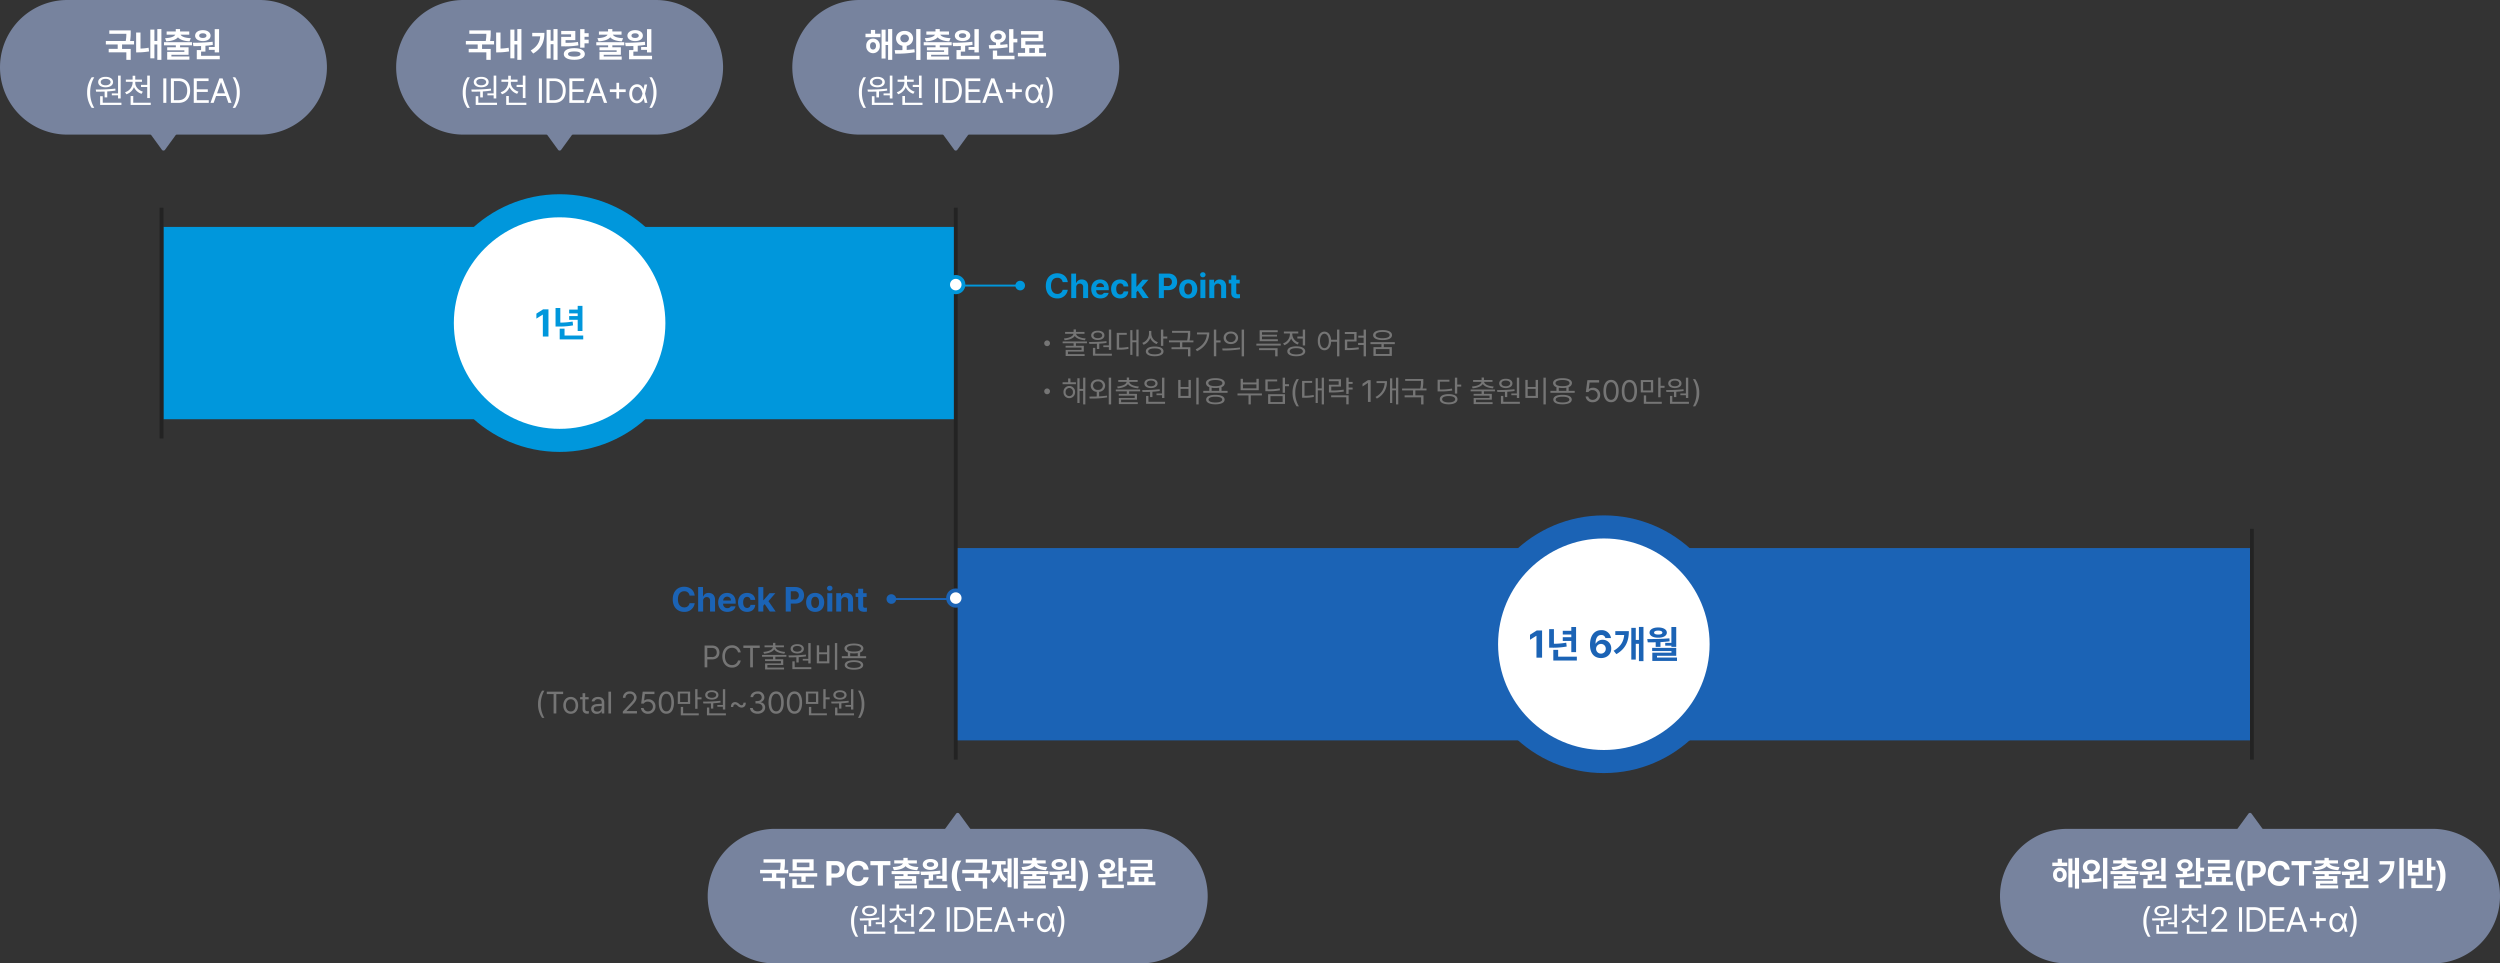 <svg xmlns="http://www.w3.org/2000/svg" width="1300" height="501" viewBox="0 0 1300 501">
  <rect x="0" y="0" width="1300" height="501" fill="#333333" stroke="none"/>
  <g id="그룹_100602" data-name="그룹 100602" transform="translate(-310 -5030.5)">
    <g id="그룹_100601" data-name="그룹 100601">
      <path id="패스_34132" data-name="패스 34132" d="M35,0H135a35,35,0,0,1,0,70H35A35,35,0,0,1,35,0Z" transform="translate(310 5030.5)" fill="#77839e"/>
      <path id="패스_34133" data-name="패스 34133" d="M7.191,1.112a1,1,0,0,1,1.617,0l6.036,8.3A1,1,0,0,1,14.036,11H1.964a1,1,0,0,1-.809-1.588Z" transform="translate(403 5109.5) rotate(180)" fill="#77839e"/>
      <path id="패스_34134" data-name="패스 34134" d="M-17.037-13.68H-28.161v1.764H-19.3a17.585,17.585,0,0,1-.324,3.744H-29.961v1.8H-23.8v2.3h-4.68V-2.3h9.18V1.62h2.268V-4.068h-4.5v-2.3h6.228v-1.8h-2.052a24.512,24.512,0,0,0,.324-4.248Zm15.966-.72H-3.195v6.192H-4.707v-5.9H-6.831V.828h2.124v-7.2h1.512V1.62h2.124ZM-14.211-2.268h1.08a33.77,33.77,0,0,0,5.652-.5L-7.731-4.68a26.541,26.541,0,0,1-4.212.432V-12.6h-2.268ZM14.823-7.56H.279v1.62H6.435v1.008h-4.5v1.62h8.928v.792H1.935V1.512H13.491V-.144H4.131v-.864h8.928V-4.932H8.631V-5.94h6.192ZM.855-9.648l.612,1.656C4.455-8.154,6.525-8.91,7.533-10.1c1.008,1.188,3.078,1.944,6.03,2.106l.648-1.656c-3.222-.126-4.86-.9-5.31-1.836h4.518V-13.14H8.631V-14.4H6.4v1.26H1.647v1.656h4.5C5.679-10.548,4.059-9.774.855-9.648Zm28.062-4.716H26.649v9.288h-3.06v1.512h3.06v1.3h2.268ZM15.273-7.272l.288,1.764c1.206,0,2.574,0,4-.054v2.106H17.325V1.332H29.277v-1.8h-9.72v-2.2h2.268V-5.706c1.3-.09,2.592-.234,3.852-.45l-.108-1.62A90.247,90.247,0,0,1,15.273-7.272Zm1.188-3.672c.018,1.71,1.656,2.808,4.032,2.808,2.34,0,4-1.1,4-2.808s-1.656-2.88-4-2.88C18.117-13.824,16.479-12.654,16.461-10.944Zm2.124,0c0-.81.774-1.242,1.908-1.224,1.08-.018,1.854.414,1.872,1.224-.018.774-.792,1.188-1.872,1.188C19.359-9.756,18.585-10.17,18.585-10.944ZM-39.69,18.636a13.6,13.6,0,0,0,2.376,7.956h1.332a15.15,15.15,0,0,1-2.124-7.956,15.248,15.248,0,0,1,2.124-7.956h-1.332A13.6,13.6,0,0,0-39.69,18.636Zm17.442-8.82h-1.368v9.252h-3.24v1.008h3.24V21.7h1.368Zm-12.96,7.236.18,1.116c1.314,0,2.844,0,4.428-.054v3.042h1.368V18.042a37.12,37.12,0,0,0,4.284-.45l-.072-1.008A88.034,88.034,0,0,1-35.208,17.052Zm1.26-3.888c0,1.674,1.566,2.718,3.888,2.736,2.286-.018,3.852-1.062,3.852-2.736,0-1.638-1.566-2.718-3.852-2.7C-32.382,10.446-33.948,11.526-33.948,13.164ZM-32.94,25.08h11.088V23.928h-9.72v-3.42H-32.94Zm.324-11.916c-.018-.99,1.026-1.674,2.556-1.656,1.476-.018,2.52.666,2.556,1.656-.036,1.026-1.08,1.692-2.556,1.692C-31.59,14.856-32.634,14.19-32.616,13.164Zm17.946.36v-.5h3.492V11.9H-14.67V9.888h-1.368V11.9h-3.528V13.02h3.528v.5a5.406,5.406,0,0,1-3.924,4.932l.684,1.08a6.441,6.441,0,0,0,3.942-3.708,6.358,6.358,0,0,0,3.942,3.456l.684-1.116C-13.032,17.43-14.688,15.63-14.67,13.524ZM-17.082,25.08H-6.606V23.928h-9.108V20.436h-1.368Zm5.4-9.324h3.24V21.48h1.368V9.816H-8.442V14.64h-3.24Zm13.176-4.5H-.09V24H1.494ZM7.812,24c3.87,0,6.066-2.412,6.048-6.372.018-3.978-2.178-6.354-5.9-6.372h-4.1V24ZM5.436,22.6V12.66H7.884c2.934.018,4.446,1.872,4.464,4.968C12.33,20.706,10.818,22.6,7.7,22.6ZM15.75,24h7.812V22.6H17.334V18.312h5.724V16.944H17.334V12.66h6.12v-1.4h-7.7ZM26.1,24l1.26-3.564h5.148L33.768,24h1.656l-4.68-12.744H29.088L24.444,24Zm1.764-4.968,2.016-5.724h.108L32,19.032Zm11.826-.4a13.6,13.6,0,0,0-2.376-7.956H35.982a15.15,15.15,0,0,1,2.124,7.956,15.248,15.248,0,0,1-2.124,7.956h1.332A13.6,13.6,0,0,0,39.69,18.636Z" transform="translate(395 5060)" fill="#fff"/>
      <path id="패스_34135" data-name="패스 34135" d="M35,0H135a35,35,0,0,1,0,70H35A35,35,0,0,1,35,0Z" transform="translate(516 5030.5)" fill="#77839e"/>
      <path id="패스_34136" data-name="패스 34136" d="M7.191,1.112a1,1,0,0,1,1.617,0l6.036,8.3A1,1,0,0,1,14.036,11H1.964a1,1,0,0,1-.809-1.588Z" transform="translate(609 5109.5) rotate(180)" fill="#77839e"/>
      <path id="패스_34137" data-name="패스 34137" d="M-35.829-13.68H-46.953v1.764H-38.1a17.585,17.585,0,0,1-.324,3.744H-48.753v1.8H-42.6v2.3h-4.68V-2.3h9.18V1.62h2.268V-4.068h-4.5v-2.3H-34.1v-1.8h-2.052a24.512,24.512,0,0,0,.324-4.248Zm15.966-.72h-2.124v6.192H-23.5v-5.9h-2.124V.828H-23.5v-7.2h1.512V1.62h2.124ZM-33-2.268h1.08a33.77,33.77,0,0,0,5.652-.5l-.252-1.908a26.541,26.541,0,0,1-4.212.432V-12.6H-33ZM-1.071-14.4H-3.195v6.084H-4.671v-5.652H-6.759V.9h2.088V-6.516h1.476V1.62h2.124ZM-15.039-3.24l1.3,1.584c4.5-2.628,5.832-6.282,5.832-10.764h-6.336v1.8h4.158C-10.377-7.488-11.781-5.148-15.039-3.24Zm30.15-9h-2.16v-2.124H10.683v9.648h2.268V-6.984h2.16V-8.856h-2.16v-1.512h2.16ZM.819-5.4H2.187a38.659,38.659,0,0,0,7.6-.54L9.531-7.7a37.9,37.9,0,0,1-6.444.468v-1.4H8.163v-4.788H.819v1.764H5.967v1.332H.819Zm1.368,4C2.187.5,4.275,1.6,7.659,1.584,10.989,1.6,13.1.5,13.1-1.4s-2.106-3.06-5.436-3.06C4.275-4.464,2.187-3.312,2.187-1.4Zm2.2,0c0-.882,1.152-1.332,3.276-1.332,2.106,0,3.222.45,3.2,1.332.018.882-1.1,1.332-3.2,1.332C5.535-.072,4.383-.522,4.383-1.4ZM33.615-7.56H19.071v1.62h6.156v1.008h-4.5v1.62h8.928v.792H20.727V1.512H32.283V-.144h-9.36v-.864h8.928V-4.932H27.423V-5.94h6.192ZM19.647-9.648l.612,1.656c2.988-.162,5.058-.918,6.066-2.106,1.008,1.188,3.078,1.944,6.03,2.106L33-9.648c-3.222-.126-4.86-.9-5.31-1.836h4.518V-13.14H27.423V-14.4H25.191v1.26H20.439v1.656h4.5C24.471-10.548,22.851-9.774,19.647-9.648Zm28.062-4.716H45.441v9.288h-3.06v1.512h3.06v1.3h2.268ZM34.065-7.272l.288,1.764c1.206,0,2.574,0,4-.054v2.106H36.117V1.332H48.069v-1.8h-9.72v-2.2h2.268V-5.706c1.3-.09,2.592-.234,3.852-.45l-.108-1.62A90.247,90.247,0,0,1,34.065-7.272Zm1.188-3.672c.018,1.71,1.656,2.808,4.032,2.808,2.34,0,4-1.1,4-2.808s-1.656-2.88-4-2.88C36.909-13.824,35.271-12.654,35.253-10.944Zm2.124,0c0-.81.774-1.242,1.908-1.224,1.08-.018,1.854.414,1.872,1.224-.018.774-.792,1.188-1.872,1.188C38.151-9.756,37.377-10.17,37.377-10.944Zm-87.759,29.58a13.6,13.6,0,0,0,2.376,7.956h1.332A15.15,15.15,0,0,1-48.8,18.636a15.248,15.248,0,0,1,2.124-7.956h-1.332A13.6,13.6,0,0,0-50.382,18.636Zm17.442-8.82h-1.368v9.252h-3.24v1.008h3.24V21.7h1.368ZM-45.9,17.052l.18,1.116c1.314,0,2.844,0,4.428-.054v3.042h1.368V18.042a37.12,37.12,0,0,0,4.284-.45l-.072-1.008A88.034,88.034,0,0,1-45.9,17.052Zm1.26-3.888c0,1.674,1.566,2.718,3.888,2.736,2.286-.018,3.852-1.062,3.852-2.736,0-1.638-1.566-2.718-3.852-2.7C-43.074,10.446-44.64,11.526-44.64,13.164Zm1.008,11.916h11.088V23.928h-9.72v-3.42h-1.368Zm.324-11.916c-.018-.99,1.026-1.674,2.556-1.656,1.476-.018,2.52.666,2.556,1.656-.036,1.026-1.08,1.692-2.556,1.692C-42.282,14.856-43.326,14.19-43.308,13.164Zm17.946.36v-.5h3.492V11.9h-3.492V9.888H-26.73V11.9h-3.528V13.02h3.528v.5a5.406,5.406,0,0,1-3.924,4.932l.684,1.08a6.441,6.441,0,0,0,3.942-3.708,6.358,6.358,0,0,0,3.942,3.456l.684-1.116C-23.724,17.43-25.38,15.63-25.362,13.524ZM-27.774,25.08H-17.3V23.928h-9.108V20.436h-1.368Zm5.4-9.324h3.24V21.48h1.368V9.816h-1.368V14.64h-3.24Zm13.176-4.5h-1.584V24H-9.2ZM-2.88,24c3.87,0,6.066-2.412,6.048-6.372.018-3.978-2.178-6.354-5.9-6.372h-4.1V24Zm-2.376-1.4V12.66h2.448c2.934.018,4.446,1.872,4.464,4.968C1.638,20.706.126,22.6-2.988,22.6ZM5.058,24H12.87V22.6H6.642V18.312h5.724V16.944H6.642V12.66h6.12v-1.4h-7.7Zm10.35,0,1.26-3.564h5.148L23.076,24h1.656l-4.68-12.744H18.4L13.752,24Zm1.764-4.968,2.016-5.724H19.3l2.016,5.724Zm12.366,2.736h1.4V18.384h3.42v-1.44h-3.42V13.56h-1.4v3.384h-3.42v1.44h3.42Zm10.638,2.448a3.678,3.678,0,0,0,3.492-2.628h.018L44.28,24h1.368l-1.224-4.77,1.116-4.77h-1.4l-.54,2.484c-.594-1.548-1.584-2.61-3.312-2.628-2.376.018-4.068,2.034-4.068,4.9C36.216,22.128,37.782,24.18,40.176,24.216Zm-2.448-4.968c0-2.106,1.062-3.564,2.556-3.564,1.89,0,2.574,2.3,2.808,3.528v.036c-.252,1.242-1.062,3.6-2.88,3.6C38.718,22.848,37.728,21.3,37.728,19.248Zm12.654-.612a13.6,13.6,0,0,0-2.376-7.956H46.674A15.15,15.15,0,0,1,48.8,18.636a15.248,15.248,0,0,1-2.124,7.956h1.332A13.6,13.6,0,0,0,50.382,18.636Z" transform="translate(601 5060)" fill="#fff"/>
      <path id="패스_34138" data-name="패스 34138" d="M35,0H135a35,35,0,0,1,0,70H35A35,35,0,0,1,35,0Z" transform="translate(722 5030.5)" fill="#77839e"/>
      <path id="패스_34139" data-name="패스 34139" d="M7.191,1.112a1,1,0,0,1,1.617,0l6.036,8.3A1,1,0,0,1,14.036,11H1.964a1,1,0,0,1-.809-1.588Z" transform="translate(815 5109.5) rotate(180)" fill="#77839e"/>
      <path id="패스_34140" data-name="패스 34140" d="M-39.168-11.952H-41.94v-1.98h-2.2v1.98h-2.808v1.8h7.776Zm-7.38,6.3A3.543,3.543,0,0,0-43.02-1.836a3.543,3.543,0,0,0,3.528-3.816,3.533,3.533,0,0,0-3.528-3.78A3.533,3.533,0,0,0-46.548-5.652Zm1.98,0c-.018-1.188.63-1.926,1.548-1.908.9-.018,1.53.72,1.548,1.908-.018,1.224-.648,1.926-1.548,1.908C-43.938-3.726-44.586-4.428-44.568-5.652ZM-38.592.936H-36.5v-7.02h1.3v7.7h2.16V-14.4h-2.16v6.516h-1.3v-6.192h-2.088Zm11.97-14.364c-2.52,0-4.446,1.62-4.428,3.924a3.858,3.858,0,0,0,3.312,3.8v2.25c-1.44.036-2.808.036-4,.036l.252,1.836A58.029,58.029,0,0,0-21.33-2.3l-.18-1.62c-1.278.18-2.646.306-4,.378V-5.688A3.89,3.89,0,0,0-22.194-9.5C-22.194-11.808-24.084-13.428-26.622-13.428Zm-2.2,3.924a1.988,1.988,0,0,1,2.2-2.016A2.058,2.058,0,0,1-24.354-9.5a2.079,2.079,0,0,1-2.268,2.016A2.008,2.008,0,0,1-28.818-9.5Zm8.244,11.16h2.232V-14.4h-2.232ZM-2.124-7.56H-16.668v1.62h6.156v1.008h-4.5v1.62h8.928v.792h-8.928V1.512H-3.456V-.144h-9.36v-.864h8.928V-4.932H-8.316V-5.94h6.192ZM-16.092-9.648l.612,1.656c2.988-.162,5.058-.918,6.066-2.106,1.008,1.188,3.078,1.944,6.03,2.106l.648-1.656c-3.222-.126-4.86-.9-5.31-1.836h4.518V-13.14H-8.316V-14.4h-2.232v1.26H-15.3v1.656h4.5C-11.268-10.548-12.888-9.774-16.092-9.648ZM11.97-14.364H9.7v9.288H6.642v1.512H9.7v1.3H11.97ZM-1.674-7.272l.288,1.764c1.206,0,2.574,0,4-.054v2.106H.378V1.332H12.33v-1.8H2.61v-2.2H4.878V-5.706c1.3-.09,2.592-.234,3.852-.45l-.108-1.62A90.247,90.247,0,0,1-1.674-7.272Zm1.188-3.672c.018,1.71,1.656,2.808,4.032,2.808,2.34,0,4-1.1,4-2.808s-1.656-2.88-4-2.88C1.17-13.824-.468-12.654-.486-10.944Zm2.124,0c0-.81.774-1.242,1.908-1.224,1.08-.018,1.854.414,1.872,1.224-.018.774-.792,1.188-1.872,1.188C2.412-9.756,1.638-10.17,1.638-10.944Zm20.376-2.772c-2.358,0-4.032,1.314-4.032,3.24A3.28,3.28,0,0,0,20.9-7.344v1.26c-1.35.054-2.628.072-3.744.072l.216,1.764A58.23,58.23,0,0,0,27.018-4.9l-.18-1.656c-1.17.18-2.412.288-3.672.36v-1.17a3.291,3.291,0,0,0,2.88-3.114C26.028-12.4,24.354-13.716,22.014-13.716ZM19.278,1.332H30.546v-1.8H21.51V-3.24H19.278Zm.792-11.808c-.018-1.008.81-1.548,1.944-1.548,1.152,0,1.908.54,1.908,1.548,0,.972-.756,1.548-1.908,1.548C20.88-8.928,20.052-9.5,20.07-10.476ZM27.738-2.16H29.97V-7.452h2.052V-9.324H29.97v-5.04H27.738Zm19.206.144h-3.6V-4.464h2.268v-1.8h-9.4V-8.028h9.036v-5.328h-11.3v1.8H43.02v1.728H33.984v5.364h2.052v2.448H32.292V-.18H46.944Zm-8.712,0V-4.464h2.916v2.448ZM-50.382,18.636a13.6,13.6,0,0,0,2.376,7.956h1.332A15.15,15.15,0,0,1-48.8,18.636a15.248,15.248,0,0,1,2.124-7.956h-1.332A13.6,13.6,0,0,0-50.382,18.636Zm17.442-8.82h-1.368v9.252h-3.24v1.008h3.24V21.7h1.368ZM-45.9,17.052l.18,1.116c1.314,0,2.844,0,4.428-.054v3.042h1.368V18.042a37.12,37.12,0,0,0,4.284-.45l-.072-1.008A88.034,88.034,0,0,1-45.9,17.052Zm1.26-3.888c0,1.674,1.566,2.718,3.888,2.736,2.286-.018,3.852-1.062,3.852-2.736,0-1.638-1.566-2.718-3.852-2.7C-43.074,10.446-44.64,11.526-44.64,13.164Zm1.008,11.916h11.088V23.928h-9.72v-3.42h-1.368Zm.324-11.916c-.018-.99,1.026-1.674,2.556-1.656,1.476-.018,2.52.666,2.556,1.656-.036,1.026-1.08,1.692-2.556,1.692C-42.282,14.856-43.326,14.19-43.308,13.164Zm17.946.36v-.5h3.492V11.9h-3.492V9.888H-26.73V11.9h-3.528V13.02h3.528v.5a5.406,5.406,0,0,1-3.924,4.932l.684,1.08a6.441,6.441,0,0,0,3.942-3.708,6.358,6.358,0,0,0,3.942,3.456l.684-1.116C-23.724,17.43-25.38,15.63-25.362,13.524ZM-27.774,25.08H-17.3V23.928h-9.108V20.436h-1.368Zm5.4-9.324h3.24V21.48h1.368V9.816h-1.368V14.64h-3.24Zm13.176-4.5h-1.584V24H-9.2ZM-2.88,24c3.87,0,6.066-2.412,6.048-6.372.018-3.978-2.178-6.354-5.9-6.372h-4.1V24Zm-2.376-1.4V12.66h2.448c2.934.018,4.446,1.872,4.464,4.968C1.638,20.706.126,22.6-2.988,22.6ZM5.058,24H12.87V22.6H6.642V18.312h5.724V16.944H6.642V12.66h6.12v-1.4h-7.7Zm10.35,0,1.26-3.564h5.148L23.076,24h1.656l-4.68-12.744H18.4L13.752,24Zm1.764-4.968,2.016-5.724H19.3l2.016,5.724Zm12.366,2.736h1.4V18.384h3.42v-1.44h-3.42V13.56h-1.4v3.384h-3.42v1.44h3.42Zm10.638,2.448a3.678,3.678,0,0,0,3.492-2.628h.018L44.28,24h1.368l-1.224-4.77,1.116-4.77h-1.4l-.54,2.484c-.594-1.548-1.584-2.61-3.312-2.628-2.376.018-4.068,2.034-4.068,4.9C36.216,22.128,37.782,24.18,40.176,24.216Zm-2.448-4.968c0-2.106,1.062-3.564,2.556-3.564,1.89,0,2.574,2.3,2.808,3.528v.036c-.252,1.242-1.062,3.6-2.88,3.6C38.718,22.848,37.728,21.3,37.728,19.248Zm12.654-.612a13.6,13.6,0,0,0-2.376-7.956H46.674A15.15,15.15,0,0,1,48.8,18.636a15.248,15.248,0,0,1-2.124,7.956h1.332A13.6,13.6,0,0,0,50.382,18.636Z" transform="translate(807 5060)" fill="#fff"/>
      <path id="패스_34141" data-name="패스 34141" d="M35,0H225a35,35,0,0,1,0,70H35A35,35,0,0,1,35,0Z" transform="translate(1610 5531.5) rotate(180)" fill="#77839e"/>
      <path id="패스_34142" data-name="패스 34142" d="M7.191,1.112a1,1,0,0,1,1.617,0l6.036,8.3A1,1,0,0,1,14.036,11H1.964a1,1,0,0,1-.809-1.588Z" transform="translate(1472 5452.5)" fill="#77839e"/>
      <path id="패스_34143" data-name="패스 34143" d="M-95.022-11.952h-2.772v-1.98h-2.2v1.98H-102.8v1.8h7.776Zm-7.38,6.3a3.543,3.543,0,0,0,3.528,3.816,3.543,3.543,0,0,0,3.528-3.816,3.533,3.533,0,0,0-3.528-3.78A3.533,3.533,0,0,0-102.4-5.652Zm1.98,0c-.018-1.188.63-1.926,1.548-1.908.9-.018,1.53.72,1.548,1.908-.018,1.224-.648,1.926-1.548,1.908C-99.792-3.726-100.44-4.428-100.422-5.652ZM-94.446.936h2.088v-7.02h1.3v7.7h2.16V-14.4h-2.16v6.516h-1.3v-6.192h-2.088Zm11.97-14.364c-2.52,0-4.446,1.62-4.428,3.924a3.858,3.858,0,0,0,3.312,3.8v2.25c-1.44.036-2.808.036-4,.036l.252,1.836A58.029,58.029,0,0,0-77.184-2.3l-.18-1.62c-1.278.18-2.646.306-4,.378V-5.688A3.89,3.89,0,0,0-78.048-9.5C-78.048-11.808-79.938-13.428-82.476-13.428Zm-2.2,3.924a1.988,1.988,0,0,1,2.2-2.016A2.058,2.058,0,0,1-80.208-9.5a2.079,2.079,0,0,1-2.268,2.016A2.008,2.008,0,0,1-84.672-9.5Zm8.244,11.16H-74.2V-14.4h-2.232Zm18.45-9.216H-72.522v1.62h6.156v1.008h-4.5v1.62h8.928v.792h-8.928V1.512H-59.31V-.144h-9.36v-.864h8.928V-4.932H-64.17V-5.94h6.192ZM-71.946-9.648l.612,1.656c2.988-.162,5.058-.918,6.066-2.106,1.008,1.188,3.078,1.944,6.03,2.106l.648-1.656c-3.222-.126-4.86-.9-5.31-1.836h4.518V-13.14H-64.17V-14.4H-66.4v1.26h-4.752v1.656h4.5C-67.122-10.548-68.742-9.774-71.946-9.648Zm28.062-4.716h-2.268v9.288h-3.06v1.512h3.06v1.3h2.268ZM-57.528-7.272l.288,1.764c1.206,0,2.574,0,4-.054v2.106h-2.232V1.332h11.952v-1.8h-9.72v-2.2h2.268V-5.706c1.3-.09,2.592-.234,3.852-.45l-.108-1.62A90.247,90.247,0,0,1-57.528-7.272Zm1.188-3.672c.018,1.71,1.656,2.808,4.032,2.808,2.34,0,4-1.1,4-2.808s-1.656-2.88-4-2.88C-54.684-13.824-56.322-12.654-56.34-10.944Zm2.124,0c0-.81.774-1.242,1.908-1.224,1.08-.018,1.854.414,1.872,1.224-.018.774-.792,1.188-1.872,1.188C-53.442-9.756-54.216-10.17-54.216-10.944Zm20.376-2.772c-2.358,0-4.032,1.314-4.032,3.24a3.28,3.28,0,0,0,2.916,3.132v1.26c-1.35.054-2.628.072-3.744.072l.216,1.764A58.23,58.23,0,0,0-28.836-4.9l-.18-1.656c-1.17.18-2.412.288-3.672.36v-1.17a3.291,3.291,0,0,0,2.88-3.114C-29.826-12.4-31.5-13.716-33.84-13.716ZM-36.576,1.332h11.268v-1.8h-9.036V-3.24h-2.232Zm.792-11.808c-.018-1.008.81-1.548,1.944-1.548,1.152,0,1.908.54,1.908,1.548,0,.972-.756,1.548-1.908,1.548C-34.974-8.928-35.8-9.5-35.784-10.476Zm7.668,8.316h2.232V-7.452h2.052V-9.324h-2.052v-5.04h-2.232Zm19.206.144h-3.6V-4.464h2.268v-1.8h-9.4V-8.028H-10.6v-5.328h-11.3v1.8h9.072v1.728H-21.87v5.364h2.052v2.448h-3.744V-.18H-8.91Zm-8.712,0V-4.464h2.916v2.448Zm10.278-3.1a12.632,12.632,0,0,0,2.52,7.884H-2.34a14.351,14.351,0,0,1-2.3-7.884A14.351,14.351,0,0,1-2.34-13H-4.824A12.632,12.632,0,0,0-7.344-5.112ZM-1.278,0H1.35V-4.14h2.3C6.57-4.14,8.262-5.9,8.262-8.424s-1.656-4.3-4.572-4.32H-1.278ZM1.35-6.264v-4.284H3.222a1.991,1.991,0,0,1,2.3,2.124,2.039,2.039,0,0,1-2.3,2.16ZM18-8.28h2.664c-.342-2.934-2.556-4.626-5.508-4.608-3.348-.018-5.9,2.376-5.9,6.516,0,4.158,2.52,6.552,5.9,6.552a5.222,5.222,0,0,0,5.508-4.5H18a2.644,2.644,0,0,1-2.772,2.16c-1.962-.018-3.294-1.458-3.276-4.212-.018-2.664,1.3-4.194,3.276-4.176A2.583,2.583,0,0,1,18-8.28Zm3.582-2.268H25.47V0H28.1V-10.548h3.888v-2.2h-10.4ZM47.16-7.56H32.616v1.62h6.156v1.008h-4.5v1.62H43.2v.792H34.272V1.512H45.828V-.144h-9.36v-.864H45.4V-4.932H40.968V-5.94H47.16ZM33.192-9.648,33.8-7.992c2.988-.162,5.058-.918,6.066-2.106,1.008,1.188,3.078,1.944,6.03,2.106l.648-1.656c-3.222-.126-4.86-.9-5.31-1.836h4.518V-13.14H40.968V-14.4H38.736v1.26H33.984v1.656h4.5C38.016-10.548,36.4-9.774,33.192-9.648Zm28.062-4.716H58.986v9.288h-3.06v1.512h3.06v1.3h2.268ZM47.61-7.272,47.9-5.508c1.206,0,2.574,0,4-.054v2.106H49.662V1.332H61.614v-1.8h-9.72v-2.2h2.268V-5.706c1.3-.09,2.592-.234,3.852-.45l-.108-1.62A90.247,90.247,0,0,1,47.61-7.272ZM48.8-10.944c.018,1.71,1.656,2.808,4.032,2.808,2.34,0,4-1.1,4-2.808s-1.656-2.88-4-2.88C50.454-13.824,48.816-12.654,48.8-10.944Zm2.124,0c0-.81.774-1.242,1.908-1.224,1.08-.018,1.854.414,1.872,1.224-.018.774-.792,1.188-1.872,1.188C51.7-9.756,50.922-10.17,50.922-10.944ZM79.938-14.4H77.67V1.62h2.268ZM66.546-2.916l1.152,1.8c5.724-2.7,7.434-6.75,7.416-11.592h-7.74v1.764h5.472C72.486-7.4,70.668-4.878,66.546-2.916ZM94.284-14.364H92.016V-2.592h2.268V-8.028h2.16V-9.864h-2.16ZM82.044-5.148H89.82v-8.1H87.552v2.34H84.276v-2.34H82.044Zm1.836,6.48H94.86v-1.8H86.148V-3.78H83.88Zm.4-8.208v-2.3h3.276v2.3Zm17.37,1.764A12.632,12.632,0,0,0,99.126-13H96.642a14.351,14.351,0,0,1,2.3,7.884,14.351,14.351,0,0,1-2.3,7.884h2.484A12.632,12.632,0,0,0,101.646-5.112Zm-157.1,23.748a13.6,13.6,0,0,0,2.376,7.956h1.332a15.15,15.15,0,0,1-2.124-7.956,15.248,15.248,0,0,1,2.124-7.956h-1.332A13.6,13.6,0,0,0-55.449,18.636Zm17.442-8.82h-1.368v9.252h-3.24v1.008h3.24V21.7h1.368Zm-12.96,7.236.18,1.116c1.314,0,2.844,0,4.428-.054v3.042h1.368V18.042a37.12,37.12,0,0,0,4.284-.45l-.072-1.008A88.034,88.034,0,0,1-50.967,17.052Zm1.26-3.888c0,1.674,1.566,2.718,3.888,2.736,2.286-.018,3.852-1.062,3.852-2.736,0-1.638-1.566-2.718-3.852-2.7C-48.141,10.446-49.707,11.526-49.707,13.164ZM-48.7,25.08h11.088V23.928h-9.72v-3.42H-48.7Zm.324-11.916c-.018-.99,1.026-1.674,2.556-1.656,1.476-.018,2.52.666,2.556,1.656-.036,1.026-1.08,1.692-2.556,1.692C-47.349,14.856-48.393,14.19-48.375,13.164Zm17.946.36v-.5h3.492V11.9h-3.492V9.888H-31.8V11.9h-3.528V13.02H-31.8v.5a5.406,5.406,0,0,1-3.924,4.932l.684,1.08a6.441,6.441,0,0,0,3.942-3.708,6.358,6.358,0,0,0,3.942,3.456l.684-1.116C-28.791,17.43-30.447,15.63-30.429,13.524ZM-32.841,25.08h10.476V23.928h-9.108V20.436h-1.368Zm5.4-9.324h3.24V21.48h1.368V9.816H-24.2V14.64h-3.24ZM-20.115,24h8.28V22.6h-6.084v-.108L-15,19.5c2.268-2.34,2.916-3.438,2.952-4.86a3.693,3.693,0,0,0-4-3.528,3.69,3.69,0,0,0-4,3.744h1.476a2.3,2.3,0,0,1,2.484-2.376,2.267,2.267,0,0,1,2.52,2.16c0,1.17-.72,2.034-2.232,3.636l-4.32,4.572ZM-4.131,11.256H-5.715V24h1.584ZM2.187,24c3.87,0,6.066-2.412,6.048-6.372.018-3.978-2.178-6.354-5.9-6.372h-4.1V24ZM-.189,22.6V12.66H2.259c2.934.018,4.446,1.872,4.464,4.968C6.705,20.706,5.193,22.6,2.079,22.6ZM10.125,24h7.812V22.6H11.709V18.312h5.724V16.944H11.709V12.66h6.12v-1.4h-7.7Zm10.35,0,1.26-3.564h5.148L28.143,24H29.8l-4.68-12.744H23.463L18.819,24Zm1.764-4.968,2.016-5.724h.108l2.016,5.724Zm12.366,2.736h1.4V18.384h3.42v-1.44h-3.42V13.56h-1.4v3.384h-3.42v1.44h3.42Zm10.638,2.448a3.678,3.678,0,0,0,3.492-2.628h.018L49.347,24h1.368l-1.224-4.77,1.116-4.77H49.2l-.54,2.484c-.594-1.548-1.584-2.61-3.312-2.628-2.376.018-4.068,2.034-4.068,4.9C41.283,22.128,42.849,24.18,45.243,24.216ZM42.8,19.248c0-2.106,1.062-3.564,2.556-3.564,1.89,0,2.574,2.3,2.808,3.528v.036c-.252,1.242-1.062,3.6-2.88,3.6C43.785,22.848,42.8,21.3,42.8,19.248Zm12.654-.612a13.6,13.6,0,0,0-2.376-7.956H51.741a15.15,15.15,0,0,1,2.124,7.956,15.248,15.248,0,0,1-2.124,7.956h1.332A13.6,13.6,0,0,0,55.449,18.636Z" transform="translate(1480 5491)" fill="#fff"/>
      <path id="패스_34144" data-name="패스 34144" d="M35,0H225a35,35,0,0,1,0,70H35A35,35,0,0,1,35,0Z" transform="translate(938 5531.5) rotate(180)" fill="#77839e"/>
      <path id="패스_34145" data-name="패스 34145" d="M7.191,1.112a1,1,0,0,1,1.617,0l6.036,8.3A1,1,0,0,1,14.036,11H1.964a1,1,0,0,1-.809-1.588Z" transform="translate(800 5452.5)" fill="#77839e"/>
      <path id="패스_34146" data-name="패스 34146" d="M-89.838-13.68h-11.124v1.764h8.856a17.585,17.585,0,0,1-.324,3.744h-10.332v1.8h6.156v2.3h-4.68V-2.3h9.18V1.62h2.268V-4.068h-4.5v-2.3h6.228v-1.8h-2.052a24.512,24.512,0,0,0,.324-4.248Zm16.794,7.2H-87.66v1.8h6.372v2.736h2.232V-4.68h6.012ZM-85.968,1.332h11.3v-1.8H-83.7V-3.312h-2.268Zm.108-9.108h10.944v-5.9H-85.86Zm2.2-1.764v-2.412h6.552V-9.54ZM-68.256,0h2.628V-4.14h2.3c2.916,0,4.608-1.764,4.608-4.284s-1.656-4.3-4.572-4.32h-4.968Zm2.628-6.264v-4.284h1.872a1.991,1.991,0,0,1,2.3,2.124,2.039,2.039,0,0,1-2.3,2.16Zm16.65-2.016h2.664c-.342-2.934-2.556-4.626-5.508-4.608-3.348-.018-5.9,2.376-5.9,6.516,0,4.158,2.52,6.552,5.9,6.552a5.222,5.222,0,0,0,5.508-4.5h-2.664A2.644,2.644,0,0,1-51.75-2.16c-1.962-.018-3.294-1.458-3.276-4.212-.018-2.664,1.3-4.194,3.276-4.176A2.583,2.583,0,0,1-48.978-8.28Zm3.582-2.268h3.888V0h2.628V-10.548h3.888v-2.2H-45.4ZM-19.818-7.56H-34.362v1.62h6.156v1.008h-4.5v1.62h8.928v.792h-8.928V1.512H-21.15V-.144h-9.36v-.864h8.928V-4.932H-26.01V-5.94h6.192ZM-33.786-9.648l.612,1.656c2.988-.162,5.058-.918,6.066-2.106,1.008,1.188,3.078,1.944,6.03,2.106l.648-1.656c-3.222-.126-4.86-.9-5.31-1.836h4.518V-13.14H-26.01V-14.4h-2.232v1.26h-4.752v1.656h4.5C-28.962-10.548-30.582-9.774-33.786-9.648Zm28.062-4.716H-7.992v9.288h-3.06v1.512h3.06v1.3h2.268ZM-19.368-7.272l.288,1.764c1.206,0,2.574,0,4-.054v2.106h-2.232V1.332H-5.364v-1.8h-9.72v-2.2h2.268V-5.706c1.3-.09,2.592-.234,3.852-.45l-.108-1.62A90.247,90.247,0,0,1-19.368-7.272Zm1.188-3.672c.018,1.71,1.656,2.808,4.032,2.808,2.34,0,4-1.1,4-2.808s-1.656-2.88-4-2.88C-16.524-13.824-18.162-12.654-18.18-10.944Zm2.124,0c0-.81.774-1.242,1.908-1.224,1.08-.018,1.854.414,1.872,1.224-.018.774-.792,1.188-1.872,1.188C-15.282-9.756-16.056-10.17-16.056-10.944ZM-3.078-5.112A12.632,12.632,0,0,0-.558,2.772H1.926a14.351,14.351,0,0,1-2.3-7.884A14.351,14.351,0,0,1,1.926-13H-.558A12.632,12.632,0,0,0-3.078-5.112ZM15.3-13.68H4.176v1.764h8.856a17.585,17.585,0,0,1-.324,3.744H2.376v1.8H8.532v2.3H3.852V-2.3h9.18V1.62H15.3V-4.068H10.8v-2.3h6.228v-1.8H14.976A24.512,24.512,0,0,0,15.3-12.42Zm16-.72H29.178V1.62H31.3ZM17.154-3.06,18.522-1.4a7.419,7.419,0,0,0,2.97-4.338,6.759,6.759,0,0,0,2.9,3.978L25.722-3.42c-2.34-1.332-3.186-4.014-3.168-6.66v-.864h2.412v-1.8h-7.2v1.8h2.628v.864C20.394-7.38,19.512-4.5,17.154-3.06Zm6.7-4.032h2.088V.864h2.088V-14.112H25.938v5.22H23.85ZM47.16-7.56H32.616v1.62h6.156v1.008h-4.5v1.62H43.2v.792H34.272V1.512H45.828V-.144h-9.36v-.864H45.4V-4.932H40.968V-5.94H47.16ZM33.192-9.648,33.8-7.992c2.988-.162,5.058-.918,6.066-2.106,1.008,1.188,3.078,1.944,6.03,2.106l.648-1.656c-3.222-.126-4.86-.9-5.31-1.836h4.518V-13.14H40.968V-14.4H38.736v1.26H33.984v1.656h4.5C38.016-10.548,36.4-9.774,33.192-9.648Zm28.062-4.716H58.986v9.288h-3.06v1.512h3.06v1.3h2.268ZM47.61-7.272,47.9-5.508c1.206,0,2.574,0,4-.054v2.106H49.662V1.332H61.614v-1.8h-9.72v-2.2h2.268V-5.706c1.3-.09,2.592-.234,3.852-.45l-.108-1.62A90.247,90.247,0,0,1,47.61-7.272ZM48.8-10.944c.018,1.71,1.656,2.808,4.032,2.808,2.34,0,4-1.1,4-2.808s-1.656-2.88-4-2.88C50.454-13.824,48.816-12.654,48.8-10.944Zm2.124,0c0-.81.774-1.242,1.908-1.224,1.08-.018,1.854.414,1.872,1.224-.018.774-.792,1.188-1.872,1.188C51.7-9.756,50.922-10.17,50.922-10.944Zm16.83,5.832A12.632,12.632,0,0,0,65.232-13H62.748a14.351,14.351,0,0,1,2.3,7.884,14.351,14.351,0,0,1-2.3,7.884h2.484A12.632,12.632,0,0,0,67.752-5.112Zm10.116-8.6c-2.358,0-4.032,1.314-4.032,3.24a3.28,3.28,0,0,0,2.916,3.132v1.26c-1.35.054-2.628.072-3.744.072l.216,1.764A58.23,58.23,0,0,0,82.872-4.9l-.18-1.656c-1.17.18-2.412.288-3.672.36v-1.17a3.291,3.291,0,0,0,2.88-3.114C81.882-12.4,80.208-13.716,77.868-13.716ZM75.132,1.332H86.4v-1.8H77.364V-3.24H75.132Zm.792-11.808c-.018-1.008.81-1.548,1.944-1.548,1.152,0,1.908.54,1.908,1.548,0,.972-.756,1.548-1.908,1.548C76.734-8.928,75.906-9.5,75.924-10.476ZM83.592-2.16h2.232V-7.452h2.052V-9.324H85.824v-5.04H83.592Zm19.206.144H99.2V-4.464h2.268v-1.8h-9.4V-8.028h9.036v-5.328H89.8v1.8h9.072v1.728H89.838v5.364H91.89v2.448H88.146V-.18H102.8Zm-8.712,0V-4.464H97v2.448ZM-55.449,18.636a13.6,13.6,0,0,0,2.376,7.956h1.332a15.15,15.15,0,0,1-2.124-7.956,15.248,15.248,0,0,1,2.124-7.956h-1.332A13.6,13.6,0,0,0-55.449,18.636Zm17.442-8.82h-1.368v9.252h-3.24v1.008h3.24V21.7h1.368Zm-12.96,7.236.18,1.116c1.314,0,2.844,0,4.428-.054v3.042h1.368V18.042a37.12,37.12,0,0,0,4.284-.45l-.072-1.008A88.034,88.034,0,0,1-50.967,17.052Zm1.26-3.888c0,1.674,1.566,2.718,3.888,2.736,2.286-.018,3.852-1.062,3.852-2.736,0-1.638-1.566-2.718-3.852-2.7C-48.141,10.446-49.707,11.526-49.707,13.164ZM-48.7,25.08h11.088V23.928h-9.72v-3.42H-48.7Zm.324-11.916c-.018-.99,1.026-1.674,2.556-1.656,1.476-.018,2.52.666,2.556,1.656-.036,1.026-1.08,1.692-2.556,1.692C-47.349,14.856-48.393,14.19-48.375,13.164Zm17.946.36v-.5h3.492V11.9h-3.492V9.888H-31.8V11.9h-3.528V13.02H-31.8v.5a5.406,5.406,0,0,1-3.924,4.932l.684,1.08a6.441,6.441,0,0,0,3.942-3.708,6.358,6.358,0,0,0,3.942,3.456l.684-1.116C-28.791,17.43-30.447,15.63-30.429,13.524ZM-32.841,25.08h10.476V23.928h-9.108V20.436h-1.368Zm5.4-9.324h3.24V21.48h1.368V9.816H-24.2V14.64h-3.24ZM-20.115,24h8.28V22.6h-6.084v-.108L-15,19.5c2.268-2.34,2.916-3.438,2.952-4.86a3.693,3.693,0,0,0-4-3.528,3.69,3.69,0,0,0-4,3.744h1.476a2.3,2.3,0,0,1,2.484-2.376,2.267,2.267,0,0,1,2.52,2.16c0,1.17-.72,2.034-2.232,3.636l-4.32,4.572ZM-4.131,11.256H-5.715V24h1.584ZM2.187,24c3.87,0,6.066-2.412,6.048-6.372.018-3.978-2.178-6.354-5.9-6.372h-4.1V24ZM-.189,22.6V12.66H2.259c2.934.018,4.446,1.872,4.464,4.968C6.705,20.706,5.193,22.6,2.079,22.6ZM10.125,24h7.812V22.6H11.709V18.312h5.724V16.944H11.709V12.66h6.12v-1.4h-7.7Zm10.35,0,1.26-3.564h5.148L28.143,24H29.8l-4.68-12.744H23.463L18.819,24Zm1.764-4.968,2.016-5.724h.108l2.016,5.724Zm12.366,2.736h1.4V18.384h3.42v-1.44h-3.42V13.56h-1.4v3.384h-3.42v1.44h3.42Zm10.638,2.448a3.678,3.678,0,0,0,3.492-2.628h.018L49.347,24h1.368l-1.224-4.77,1.116-4.77H49.2l-.54,2.484c-.594-1.548-1.584-2.61-3.312-2.628-2.376.018-4.068,2.034-4.068,4.9C41.283,22.128,42.849,24.18,45.243,24.216ZM42.8,19.248c0-2.106,1.062-3.564,2.556-3.564,1.89,0,2.574,2.3,2.808,3.528v.036c-.252,1.242-1.062,3.6-2.88,3.6C43.785,22.848,42.8,21.3,42.8,19.248Zm12.654-.612a13.6,13.6,0,0,0-2.376-7.956H51.741a15.15,15.15,0,0,1,2.124,7.956,15.248,15.248,0,0,1-2.124,7.956h1.332A13.6,13.6,0,0,0,55.449,18.636Z" transform="translate(808 5491)" fill="#fff"/>
      <path id="패스_34147" data-name="패스 34147" d="M0,0H2V287H0Z" transform="translate(806 5138.5)" fill="#232323"/>
      <path id="패스_34148" data-name="패스 34148" d="M0,0H411V100H0Z" transform="translate(395 5148.5)" fill="#0097dc"/>
      <path id="패스_34149" data-name="패스 34149" d="M0,0H2V120H0Z" transform="translate(393 5138.5)" fill="#232323"/>
      <g id="패스_34150" data-name="패스 34150" transform="translate(534 5131.5)" fill="#fff">
        <path d="M 67 128 C 33.364 128 6 100.636 6 67 C 6 33.364 33.364 6 67 6 C 100.636 6 128 33.364 128 67 C 128 100.636 100.636 128 67 128 Z" stroke="none"/>
        <path d="M 67 12 C 36.673 12 12 36.673 12 67 C 12 97.327 36.673 122 67 122 C 97.327 122 122 97.327 122 67 C 122 36.673 97.327 12 67 12 M 67 0 C 104.003 0 134 29.997 134 67 C 134 104.003 104.003 134 67 134 C 29.997 134 0 104.003 0 67 C 0 29.997 29.997 0 67 0 Z" stroke="none" fill="#0097dc"/>
      </g>
      <path id="패스_34151" data-name="패스 34151" d="M7.2-14.16H4.44L.92-11.92v2.6l3.24-2.04h.12V0H7.2Zm17.68-1.8H22.4V-14H17.96v1.96H22.4v1.4H17.96v1.92H22.4v5.84h2.48ZM10.88-5.2h1.44A39.775,39.775,0,0,0,20-5.8l-.24-2a38.8,38.8,0,0,1-6.4.56v-7.6H10.88Zm2.16,6.68H25.28v-2H15.56V-4.08H13.04Z" transform="translate(588 5205.5)" fill="#0097dc"/>
      <path id="패스_34152" data-name="패스 34152" d="M0,0H672V100H0Z" transform="translate(808 5315.5)" fill="#1b63b5"/>
      <path id="패스_34153" data-name="패스 34153" d="M0,0H2V120H0Z" transform="translate(1480 5305.5)" fill="#232323"/>
      <g id="패스_34154" data-name="패스 34154" transform="translate(1077 5298.5)" fill="#fff">
        <path d="M 67 128 C 33.364 128 6 100.636 6 67 C 6 33.364 33.364 6 67 6 C 100.636 6 128 33.364 128 67 C 128 100.636 100.636 128 67 128 Z" stroke="none"/>
        <path d="M 67 12 C 36.673 12 12 36.673 12 67 C 12 97.327 36.673 122 67 122 C 97.327 122 122 97.327 122 67 C 122 36.673 97.327 12 67 12 M 67 0 C 104.003 0 134 29.997 134 67 C 134 104.003 104.003 134 67 134 C 29.997 134 0 104.003 0 67 C 0 29.997 29.997 0 67 0 Z" stroke="none" fill="#1b63b5"/>
      </g>
      <path id="패스_34155" data-name="패스 34155" d="M-32.12-14.16h-2.76l-3.52,2.24v2.6l3.24-2.04h.12V0h2.92Zm17.68-1.8h-2.48V-14h-4.44v1.96h4.44v1.4h-4.44v1.92h4.44v5.84h2.48Zm-14,10.76H-27a39.775,39.775,0,0,0,7.68-.6l-.24-2a38.8,38.8,0,0,1-6.4.56v-7.6h-2.48Zm2.16,6.68h12.24v-2h-9.72V-4.08h-2.52ZM-1.48.2C1.7.2,3.86-1.86,3.84-4.72a4.376,4.376,0,0,0-4.4-4.6,4.081,4.081,0,0,0-3.64,2h-.12c0-2.76,1.02-4.5,2.92-4.48A2.046,2.046,0,0,1,.8-10.2H3.72A4.816,4.816,0,0,0-1.4-14.32c-3.52-.02-5.8,2.82-5.8,7.56C-7.2-1.56-4.42.18-1.48.2ZM-4.04-4.64A2.544,2.544,0,0,1-1.48-7.16,2.44,2.44,0,0,1,1-4.64,2.461,2.461,0,0,1-1.52-2.12,2.509,2.509,0,0,1-4.04-4.64ZM20.6-16H18.24v6.76H16.6v-6.28H14.28V1H16.6V-7.24h1.64V1.8H20.6ZM5.08-3.6,6.52-1.84C11.52-4.76,13-8.82,13-13.8H5.96v2h4.62C10.26-8.32,8.7-5.72,5.08-3.6ZM37.64-15.96H35.12v8.24h-3.2v1.48h3.2v.6h2.52ZM22.56-9.68,22.84-8c1.28.02,2.66.02,4.12-.02v2.38h2.48V-8.1c1.58-.08,3.18-.22,4.76-.42l-.12-1.56C30.26-9.72,26-9.7,22.56-9.68Zm1.2-3.36c.02,1.64,1.82,2.66,4.52,2.64,2.66.02,4.46-1,4.48-2.64-.02-1.62-1.82-2.68-4.48-2.68C25.58-15.72,23.78-14.66,23.76-13.04Zm1.36,9.6H35.16v.84H25.2V1.68H38.04V-.08H27.64V-1h10V-5.12H25.12Zm1-9.6c0-.66.82-1.06,2.16-1.04,1.32-.02,2.14.38,2.16,1.04-.02.66-.84,1.02-2.16,1C26.94-12.02,26.12-12.38,26.12-13.04Z" transform="translate(1144 5372.5)" fill="#1b63b5"/>
      <path id="패스_34156" data-name="패스 34156" d="M9.576-8.28H12.24c-.342-2.934-2.556-4.626-5.508-4.608-3.348-.018-5.9,2.376-5.9,6.516C.828-2.214,3.348.18,6.732.18a5.222,5.222,0,0,0,5.508-4.5H9.576A2.644,2.644,0,0,1,6.8-2.16C4.842-2.178,3.51-3.618,3.528-6.372c-.018-2.664,1.3-4.194,3.276-4.176A2.583,2.583,0,0,1,9.576-8.28Zm7.056,2.736A1.835,1.835,0,0,1,18.5-7.524a1.671,1.671,0,0,1,1.728,1.908V0h2.592V-6.084c.018-2.25-1.3-3.582-3.276-3.6a2.833,2.833,0,0,0-2.844,1.8H16.56v-4.86H14.04V0h2.592ZM29.2.18C31.536.18,33.1-.954,33.48-2.7H31a1.847,1.847,0,0,1-1.764.936,2.111,2.111,0,0,1-2.2-2.34h6.516v-.72c0-3.258-1.98-4.842-4.464-4.86-2.808.018-4.626,2.016-4.644,4.968C24.462-1.71,26.244.18,29.2.18Zm-2.16-5.9A2.052,2.052,0,0,1,29.124-7.74,1.95,1.95,0,0,1,31.1-5.724ZM39.492.18c2.5,0,4.1-1.476,4.212-3.636H41.256a1.715,1.715,0,0,1-1.764,1.584c-1.242,0-2.07-1.062-2.052-2.916-.018-1.8.81-2.844,2.052-2.844a1.722,1.722,0,0,1,1.764,1.584H43.7C43.6-8.226,41.94-9.666,39.456-9.684c-2.88.018-4.662,2.016-4.68,4.932C34.794-1.836,36.54.18,39.492.18ZM45.324,0h2.592V-3.024l.738-.846L51.3,0h3.06L50.6-5.4,54.18-9.54H51.192L48.06-5.9h-.144v-6.84H45.324ZM59.58,0h2.628V-4.14h2.3c2.916,0,4.608-1.764,4.608-4.284s-1.656-4.3-4.572-4.32H59.58Zm2.628-6.264v-4.284H64.08a1.991,1.991,0,0,1,2.3,2.124,2.039,2.039,0,0,1-2.3,2.16ZM74.9.18c2.88,0,4.662-1.98,4.68-4.932-.018-2.934-1.8-4.914-4.68-4.932-2.9.018-4.7,2-4.716,4.932C70.2-1.8,72,.18,74.9.18ZM72.846-4.752c-.018-1.674.684-2.934,2.052-2.916,1.332-.018,2.034,1.242,2.016,2.916.018,1.674-.684,2.916-2.016,2.916C73.53-1.836,72.828-3.078,72.846-4.752ZM81.2,0H83.79V-9.54H81.2Zm-.144-12.132a1.4,1.4,0,0,0,1.44,1.332,1.369,1.369,0,0,0,1.4-1.332,1.34,1.34,0,0,0-1.4-1.3A1.372,1.372,0,0,0,81.054-12.132Zm7.38,6.588a1.808,1.808,0,0,1,1.836-1.98A1.68,1.68,0,0,1,92-5.616V0H94.59V-6.084c.018-2.232-1.3-3.582-3.276-3.6a2.932,2.932,0,0,0-2.88,1.8h-.108V-9.54H85.842V0h2.592Zm13.212-4h-1.8v-2.3H97.254v2.3H95.922V-7.6h1.332v5C97.236-.72,98.514.126,100.422.144c.612-.018,1.08-.072,1.368-.108V-2.016c-.324.018-.774.054-1.044.036-.522,0-.9-.2-.9-.936V-7.6h1.8Z" transform="translate(853 5185.5)" fill="#0097dc"/>
      <path id="패스_34157" data-name="패스 34157" d="M13.216-6.432H.576V-5.5h5.7v1.312H2.112v.928H10.4v1.216H2.144V1.12H12V.16H3.328V-1.184h8.256V-4.192h-4.1V-5.5h5.728ZM1.248-8l.352.928c2.336-.192,4.432-.912,5.3-2.24.848,1.328,2.928,2.048,5.264,2.24L12.544-8c-2.56-.176-4.736-1.04-4.976-2.432h4.368v-.96H7.488V-12.7H6.272v1.312H1.856v.96H6.192C5.968-9.04,3.792-8.176,1.248-8Zm24.576-4.608H24.608v8.224h-2.88v.9h2.88v1.44h1.216ZM14.3-6.176l.16.992c1.168,0,2.528,0,3.936-.048v2.7h1.216V-5.3a33,33,0,0,0,3.808-.4l-.064-.9A78.252,78.252,0,0,1,14.3-6.176Zm1.12-3.456c0,1.488,1.392,2.416,3.456,2.432,2.032-.016,3.424-.944,3.424-2.432,0-1.456-1.392-2.416-3.424-2.4C16.816-12.048,15.424-11.088,15.424-9.632ZM16.32.96h9.856V-.064h-8.64V-3.1H16.32Zm.288-10.592c-.016-.88.912-1.488,2.272-1.472,1.312-.016,2.24.592,2.272,1.472-.032.912-.96,1.5-2.272,1.5C17.52-8.128,16.592-8.72,16.608-9.632Zm23.456-2.976H38.912V-7.04H36.864v-5.28h-1.12V.544h1.12v-6.56h2.048v7.3h1.152ZM28.7-2.176h.9a23.352,23.352,0,0,0,5.216-.416l-.1-1.024a23.826,23.826,0,0,1-4.768.416V-9.92H33.92v-.992H28.7Zm17.984-8.192V-11.9H45.472v1.44A5.158,5.158,0,0,1,41.984-5.7l.672.992a5.925,5.925,0,0,0,3.456-3.552,5.713,5.713,0,0,0,3.36,3.168l.64-.992A4.731,4.731,0,0,1,46.688-10.368ZM43.84-1.28c0,1.6,1.744,2.512,4.608,2.528C51.3,1.232,53.024.32,53.024-1.28S51.3-3.808,48.448-3.808C45.584-3.808,43.84-2.88,43.84-1.28Zm1.216,0c0-.96,1.3-1.552,3.392-1.536,2.1-.016,3.376.576,3.392,1.536C51.824-.3,50.544.256,48.448.256S45.056-.3,45.056-1.28ZM51.68-4.16H52.9V-7.968h2.08V-8.992H52.9v-3.616H51.68Zm15.232-7.776h-9.44v.992H65.7a17.077,17.077,0,0,1-.368,3.968H55.872v.992h5.7v2.56H57.184V-2.4H65.76V1.28h1.248v-4.7H62.784v-2.56h5.792v-.992H66.544a17.009,17.009,0,0,0,.368-3.968Zm13.536-.672H79.2V1.248h1.248V-5.92h2.24V-6.976h-2.24ZM69.76-2.336l.7.96c4.528-2.24,6.368-5.824,6.368-9.76h-6.4v1.024h5.152C75.328-6.8,73.36-4.128,69.76-2.336Zm18.3-9.28c-2.208.016-3.776,1.344-3.776,3.264,0,1.936,1.568,3.264,3.776,3.264,2.176,0,3.712-1.328,3.744-3.264C91.776-10.272,90.24-11.6,88.064-11.616Zm-4.48,8.8.16,1.056a50.935,50.935,0,0,0,9.12-.608l-.1-.928A62.36,62.36,0,0,1,83.584-2.816ZM85.5-8.352a2.3,2.3,0,0,1,2.56-2.176,2.287,2.287,0,0,1,2.528,2.176,2.31,2.31,0,0,1-2.528,2.208A2.321,2.321,0,0,1,85.5-8.352Zm8.16,9.632h1.248V-12.608H93.664Zm20.32-6.56H101.312v.992h12.672ZM102.72-1.92H111.1v3.2h1.248V-2.944H102.72Zm.288-4.672h9.472v-.992h-8.256V-8.992h7.808v-.96h-7.808v-1.312h8.192v-.992h-9.408Zm23.648-6.016H125.44v3.616h-2.816v1.024h2.816v3.616h1.216ZM115.2-5.44l.64.96a6.011,6.011,0,0,0,3.552-3.536,5.8,5.8,0,0,0,3.392,3.152l.64-.992A4.69,4.69,0,0,1,120-10.08v-.512h3.1v-1.024h-7.488v1.024h3.136v.512A5.17,5.17,0,0,1,115.2-5.44Zm2.208,4.128c-.016,1.616,1.76,2.56,4.64,2.56,2.9,0,4.672-.944,4.672-2.56,0-1.648-1.776-2.592-4.672-2.592C119.168-3.9,117.392-2.96,117.408-1.312Zm1.216,0c-.016-1.024,1.312-1.632,3.424-1.632,2.128,0,3.456.608,3.456,1.632,0,.992-1.328,1.6-3.456,1.6C119.936.288,118.608-.32,118.624-1.312Zm18.08-10.24c-2.048.016-3.488,1.888-3.456,4.832-.032,2.976,1.408,4.848,3.456,4.864,1.952-.016,3.328-1.712,3.472-4.448h3.088V1.28h1.216V-12.608h-1.216v5.28h-3.1C139.968-9.92,138.608-11.536,136.7-11.552ZM134.4-6.72c0-2.24.944-3.728,2.3-3.744,1.376.016,2.32,1.5,2.3,3.744.016,2.272-.928,3.76-2.3,3.744C135.344-2.96,134.4-4.448,134.4-6.72Zm23.9-5.888h-1.216V-9.44H154.3v1.024h2.784v2.752h-2.88v1.056h2.88V1.28H158.3ZM147.3-10.336h4.9v2.912h-4.864v5.472h1.024a38.949,38.949,0,0,0,6.24-.416l-.128-1.024a36.8,36.8,0,0,1-5.92.384V-6.432h4.864V-11.36H147.3Zm19.648-2.016c-3.008,0-4.912.96-4.928,2.624.016,1.616,1.92,2.576,4.928,2.56,3.024.016,4.912-.944,4.9-2.56C171.856-11.392,169.968-12.352,166.944-12.352Zm-6.3,7.3h5.7v1.568h-4.16V1.088h9.568V-3.488h-4.192V-5.056h5.728V-6.08H160.64ZM163.3-9.728c0-1.04,1.408-1.664,3.648-1.664s3.664.624,3.648,1.664c.016,1.008-1.408,1.6-3.648,1.6S163.3-8.72,163.3-9.728Zm.1,9.792V-2.5h7.136V.064Z" transform="translate(862 5214.5)" fill="#757575"/>
      <path id="패스_34158" data-name="패스 34158" d="M1.5,0A1.5,1.5,0,1,1,0,1.5,1.5,1.5,0,0,1,1.5,0Z" transform="translate(853 5207.5)" fill="#757575"/>
      <path id="패스_34159" data-name="패스 34159" d="M7.488-10.208H4.64v-1.984H3.424v1.984H.544v.992H7.488ZM1.024-5.12A2.978,2.978,0,0,0,4.032-1.952,3,3,0,0,0,7.04-5.12,3.005,3.005,0,0,0,4.032-8.288,2.987,2.987,0,0,0,1.024-5.12Zm1.088,0a2.013,2.013,0,0,1,1.92-2.144A1.989,1.989,0,0,1,5.92-5.12,1.933,1.933,0,0,1,4.032-3.008,1.957,1.957,0,0,1,2.112-5.12ZM8.224.576H9.376V-5.76h1.856V1.28h1.152V-12.608H11.232v5.856H9.376v-5.536H8.224Zm10.72-12.288c-2.208.016-3.776,1.328-3.776,3.264a3.234,3.234,0,0,0,3.136,3.2v2.416c-1.392.048-2.7.048-3.84.048l.16,1.024a49.493,49.493,0,0,0,9.12-.608l-.1-.9c-1.328.192-2.72.32-4.1.384V-5.248a3.258,3.258,0,0,0,3.136-3.2C22.656-10.384,21.12-11.7,18.944-11.712Zm-2.56,3.264a2.311,2.311,0,0,1,2.56-2.208,2.3,2.3,0,0,1,2.528,2.208,2.277,2.277,0,0,1-2.528,2.176A2.289,2.289,0,0,1,16.384-8.448Zm8.16,9.728h1.248V-12.608H24.544Zm16.32-7.712H28.224V-5.5h5.7v1.312H29.76v.928h8.288v1.216H29.792V1.12h9.856V.16H30.976V-1.184h8.256V-4.192h-4.1V-5.5h5.728ZM28.9-8l.352.928c2.336-.192,4.432-.912,5.3-2.24.848,1.328,2.928,2.048,5.264,2.24L40.192-8c-2.56-.176-4.736-1.04-4.976-2.432h4.368v-.96H35.136V-12.7H33.92v1.312H29.5v.96H33.84C33.616-9.04,31.44-8.176,28.9-8Zm24.576-4.608H52.256v8.224h-2.88v.9h2.88v1.44h1.216ZM41.952-6.176l.16.992c1.168,0,2.528,0,3.936-.048v2.7h1.216V-5.3a33,33,0,0,0,3.808-.4l-.064-.9A78.252,78.252,0,0,1,41.952-6.176Zm1.12-3.456c0,1.488,1.392,2.416,3.456,2.432,2.032-.016,3.424-.944,3.424-2.432,0-1.456-1.392-2.416-3.424-2.4C44.464-12.048,43.072-11.088,43.072-9.632ZM43.968.96h9.856V-.064h-8.64V-3.1H43.968Zm.288-10.592c-.016-.88.912-1.488,2.272-1.472,1.312-.016,2.24.592,2.272,1.472-.032.912-.96,1.5-2.272,1.5C45.168-8.128,44.24-8.72,44.256-9.632ZM71.3-12.608H70.08V1.28H71.3ZM60.672-2.08h6.56v-9.344H66.016v3.648H61.888v-3.648H60.672ZM61.888-3.1v-3.68h4.128V-3.1ZM86.336-5.76H83.2V-7.728a2.243,2.243,0,0,0,1.7-2.064c.016-1.616-1.872-2.56-4.9-2.56-3.04,0-4.912.944-4.928,2.56a2.315,2.315,0,0,0,1.76,2.08V-5.76H73.7v1.024h12.64ZM75.2-1.216C75.216.368,76.992,1.232,80,1.248c2.992-.016,4.784-.88,4.8-2.464C84.784-2.8,82.992-3.68,80-3.68,76.992-3.68,75.216-2.8,75.2-1.216Zm1.152-8.576c0-.992,1.392-1.6,3.648-1.6s3.664.608,3.648,1.6c.016,1.024-1.392,1.616-3.648,1.6C77.744-8.176,76.352-8.768,76.352-9.792Zm.1,8.576c0-.944,1.328-1.5,3.552-1.5,2.208,0,3.552.56,3.552,1.5S82.208.288,80,.288C77.776.288,76.448-.272,76.448-1.216Zm1.6-4.544V-7.392A10.358,10.358,0,0,0,80-7.232a10.714,10.714,0,0,0,1.984-.16V-5.76Zm26.144,1.376h-12.7v.992h5.728V1.28H98.4V-3.392h5.792ZM93.12-6.08h9.44v-5.952h-1.216v1.92H94.336v-1.92H93.12Zm1.216-.992V-9.12h7.008v2.048Zm21.856-5.536h-1.216v7.872h1.216V-8.192h2.08V-9.216h-2.08Zm-10.208,7.04h1.088a28.269,28.269,0,0,0,6.528-.48l-.16-.992a28.511,28.511,0,0,1-6.24.48v-4.128h4.928v-.992h-6.144Zm1.44,6.624h8.768V-4h-8.768ZM108.64.064V-3.008h6.336V.064Zm11.488-4.832A12.087,12.087,0,0,0,122.24,2.3h1.184a13.467,13.467,0,0,1-1.888-7.072,13.554,13.554,0,0,1,1.888-7.072H122.24A12.087,12.087,0,0,0,120.128-4.768Zm16.32-7.84H135.3V-7.04h-2.048v-5.28h-1.12V.544h1.12v-6.56H135.3v7.3h1.152ZM125.088-2.176h.9a23.352,23.352,0,0,0,5.216-.416l-.1-1.024a23.826,23.826,0,0,1-4.768.416V-9.92H130.3v-.992h-5.216ZM151.36-10.4h-2.08v-2.208h-1.216V-4.16h1.216v-2.3h2.08V-7.488h-2.08V-9.376h2.08Zm-12.352-.384H144.1v1.856H139.04v4h1.088a36.5,36.5,0,0,0,6.656-.448l-.1-1.024a34.521,34.521,0,0,1-6.432.448V-7.968h5.056v-3.808h-6.3Zm1.184,8.352h7.872v3.68h1.216V-3.424h-9.088Zm20.544-8.9h-1.408L156.512-9.44v1.408l2.752-1.824h.064V0h1.408Zm14.368-1.28H173.92v5.6h-1.952v-5.248h-1.152V.576h1.152V-6.016h1.952v7.3H175.1ZM163.264-2.592l.7.864a9.627,9.627,0,0,0,5.248-9.088h-5.408v1.024h4.224A8.525,8.525,0,0,1,163.264-2.592Zm24.864-9.344h-9.44v.992h8.224a17.077,17.077,0,0,1-.368,3.968h-9.456v.992h5.7v2.56H178.4V-2.4h8.576V1.28h1.248v-4.7H184v-2.56h5.792v-.992H187.76a17.009,17.009,0,0,0,.368-3.968Zm17.632-.672h-1.216V-4.32h1.216V-7.968h2.08V-8.992h-2.08ZM195.552-5.472h1.056a32.832,32.832,0,0,0,6.56-.448l-.128-1.024a30.1,30.1,0,0,1-6.3.48v-4.064h4.96v-1.024h-6.144ZM196.7-1.408c0,1.68,1.76,2.64,4.608,2.656,2.832-.016,4.576-.976,4.576-2.656s-1.744-2.64-4.576-2.656C198.464-4.048,196.7-3.088,196.7-1.408Zm1.216,0c-.016-1.04,1.3-1.648,3.392-1.632,2.08-.016,3.392.592,3.392,1.632,0,1.024-1.312,1.648-3.392,1.664C199.216.24,197.9-.384,197.92-1.408Zm27.456-5.024h-12.64V-5.5h5.7v1.312h-4.16v.928h8.288v1.216H214.3V1.12h9.856V.16h-8.672V-1.184h8.256V-4.192h-4.1V-5.5h5.728ZM213.408-8l.352.928c2.336-.192,4.432-.912,5.3-2.24.848,1.328,2.928,2.048,5.264,2.24L224.7-8c-2.56-.176-4.736-1.04-4.976-2.432H224.1v-.96h-4.448V-12.7h-1.216v1.312h-4.416v.96h4.336C218.128-9.04,215.952-8.176,213.408-8Zm24.576-4.608h-1.216v8.224h-2.88v.9h2.88v1.44h1.216Zm-11.52,6.432.16.992c1.168,0,2.528,0,3.936-.048v2.7h1.216V-5.3a33,33,0,0,0,3.808-.4l-.064-.9A78.252,78.252,0,0,1,226.464-6.176Zm1.12-3.456c0,1.488,1.392,2.416,3.456,2.432,2.032-.016,3.424-.944,3.424-2.432,0-1.456-1.392-2.416-3.424-2.4C228.976-12.048,227.584-11.088,227.584-9.632ZM228.48.96h9.856V-.064H229.7V-3.1H228.48Zm.288-10.592c-.016-.88.912-1.488,2.272-1.472,1.312-.016,2.24.592,2.272,1.472-.032.912-.96,1.5-2.272,1.5C229.68-8.128,228.752-8.72,228.768-9.632Zm23.04-2.976h-1.216V1.28h1.216ZM241.184-2.08h6.56v-9.344h-1.216v3.648H242.4v-3.648h-1.216ZM242.4-3.1v-3.68h4.128V-3.1ZM266.848-5.76h-3.136V-7.728a2.243,2.243,0,0,0,1.7-2.064c.016-1.616-1.872-2.56-4.9-2.56-3.04,0-4.912.944-4.928,2.56a2.315,2.315,0,0,0,1.76,2.08V-5.76h-3.136v1.024h12.64ZM255.712-1.216c.016,1.584,1.792,2.448,4.8,2.464,2.992-.016,4.784-.88,4.8-2.464C265.3-2.8,263.5-3.68,260.512-3.68,257.5-3.68,255.728-2.8,255.712-1.216Zm1.152-8.576c0-.992,1.392-1.6,3.648-1.6s3.664.608,3.648,1.6c.016,1.024-1.392,1.616-3.648,1.6C258.256-8.176,256.864-8.768,256.864-9.792Zm.1,8.576c0-.944,1.328-1.5,3.552-1.5,2.208,0,3.552.56,3.552,1.5s-1.344,1.5-3.552,1.5C258.288.288,256.96-.272,256.96-1.216Zm1.6-4.544V-7.392a10.359,10.359,0,0,0,1.952.16,10.714,10.714,0,0,0,1.984-.16V-5.76ZM276.192.16a3.7,3.7,0,0,0,3.9-3.776,3.622,3.622,0,0,0-3.744-3.776,3.36,3.36,0,0,0-2.048.64h-.128l.416-3.328h4.96v-1.248H273.44l-.8,6.208h1.344A2.206,2.206,0,0,1,276.1-6.144a2.551,2.551,0,0,1,2.656,2.56,2.465,2.465,0,0,1-2.56,2.5,2.174,2.174,0,0,1-2.3-1.76h-1.376A3.409,3.409,0,0,0,276.192.16Zm9.568,0c2.5,0,3.952-2.112,3.936-5.824.016-3.664-1.456-5.808-3.936-5.792-2.5-.016-3.968,2.128-3.968,5.792C281.792-1.952,283.248.16,285.76.16Zm-2.592-5.824c0-2.928.96-4.576,2.592-4.576,1.616,0,2.576,1.648,2.592,4.576-.016,2.928-.96,4.576-2.592,4.576C284.112-1.088,283.168-2.736,283.168-5.664ZM295.3.16c2.5,0,3.952-2.112,3.936-5.824.016-3.664-1.456-5.808-3.936-5.792-2.5-.016-3.968,2.128-3.968,5.792C291.328-1.952,292.784.16,295.3.16ZM292.7-5.664c0-2.928.96-4.576,2.592-4.576,1.616,0,2.576,1.648,2.592,4.576-.016,2.928-.96,4.576-2.592,4.576C293.648-1.088,292.7-2.736,292.7-5.664Zm14.944-5.7h-6.432v6.4h6.432Zm-5.216,5.408v-4.416h4.032v4.416ZM302.784.96h9.344V-.064H304V-3.392h-1.216Zm7.488-3.392h1.216V-7.36h2.08V-8.384h-2.08V-12.64h-1.216Zm15.616-10.176h-1.216v8.224h-2.88v.9h2.88v1.44h1.216Zm-11.52,6.432.16.992c1.168,0,2.528,0,3.936-.048v2.7h1.216V-5.3a33,33,0,0,0,3.808-.4l-.064-.9A78.253,78.253,0,0,1,314.368-6.176Zm1.12-3.456c0,1.488,1.392,2.416,3.456,2.432,2.032-.016,3.424-.944,3.424-2.432,0-1.456-1.392-2.416-3.424-2.4C316.88-12.048,315.488-11.088,315.488-9.632Zm.9,10.592h9.856V-.064H317.6V-3.1h-1.216Zm.288-10.592c-.016-.88.912-1.488,2.272-1.472,1.312-.016,2.24.592,2.272,1.472-.032.912-.96,1.5-2.272,1.5C317.584-8.128,316.656-8.72,316.672-9.632Zm14.944,4.864A12.087,12.087,0,0,0,329.5-11.84H328.32a13.467,13.467,0,0,1,1.888,7.072A13.554,13.554,0,0,1,328.32,2.3H329.5A12.087,12.087,0,0,0,331.616-4.768Z" transform="translate(862 5239.5)" fill="#757575"/>
      <path id="패스_34160" data-name="패스 34160" d="M1.5,0A1.5,1.5,0,1,1,0,1.5,1.5,1.5,0,0,1,1.5,0Z" transform="translate(853 5232.5)" fill="#757575"/>
      <path id="패스_34161" data-name="패스 34161" d="M2.5,0A2.5,2.5,0,1,1,0,2.5,2.5,2.5,0,0,1,2.5,0Z" transform="translate(838 5176.5)" fill="#0097dc"/>
      <path id="패스_34162" data-name="패스 34162" d="M0,0H33" transform="translate(807.5 5179)" fill="none" stroke="#0097dc" stroke-width="1"/>
      <g id="패스_34163" data-name="패스 34163" transform="translate(802 5173.5)" fill="#fff">
        <path d="M 5 9 C 2.794 9 1 7.206 1 5 C 1 2.794 2.794 1 5 1 C 7.206 1 9 2.794 9 5 C 9 7.206 7.206 9 5 9 Z" stroke="none"/>
        <path d="M 5 2 C 3.346 2 2 3.346 2 5 C 2 6.654 3.346 8 5 8 C 6.654 8 8 6.654 8 5 C 8 3.346 6.654 2 5 2 M 5 0 C 7.761 0 10 2.239 10 5 C 10 7.761 7.761 10 5 10 C 2.239 10 0 7.761 0 5 C 0 2.239 2.239 0 5 0 Z" stroke="none" fill="#0097dc"/>
      </g>
      <path id="패스_34164" data-name="패스 34164" d="M9.576-8.28H12.24c-.342-2.934-2.556-4.626-5.508-4.608-3.348-.018-5.9,2.376-5.9,6.516C.828-2.214,3.348.18,6.732.18a5.222,5.222,0,0,0,5.508-4.5H9.576A2.644,2.644,0,0,1,6.8-2.16C4.842-2.178,3.51-3.618,3.528-6.372c-.018-2.664,1.3-4.194,3.276-4.176A2.583,2.583,0,0,1,9.576-8.28Zm7.056,2.736A1.835,1.835,0,0,1,18.5-7.524a1.671,1.671,0,0,1,1.728,1.908V0h2.592V-6.084c.018-2.25-1.3-3.582-3.276-3.6a2.833,2.833,0,0,0-2.844,1.8H16.56v-4.86H14.04V0h2.592ZM29.2.18C31.536.18,33.1-.954,33.48-2.7H31a1.847,1.847,0,0,1-1.764.936,2.111,2.111,0,0,1-2.2-2.34h6.516v-.72c0-3.258-1.98-4.842-4.464-4.86-2.808.018-4.626,2.016-4.644,4.968C24.462-1.71,26.244.18,29.2.18Zm-2.16-5.9A2.052,2.052,0,0,1,29.124-7.74,1.95,1.95,0,0,1,31.1-5.724ZM39.492.18c2.5,0,4.1-1.476,4.212-3.636H41.256a1.715,1.715,0,0,1-1.764,1.584c-1.242,0-2.07-1.062-2.052-2.916-.018-1.8.81-2.844,2.052-2.844a1.722,1.722,0,0,1,1.764,1.584H43.7C43.6-8.226,41.94-9.666,39.456-9.684c-2.88.018-4.662,2.016-4.68,4.932C34.794-1.836,36.54.18,39.492.18ZM45.324,0h2.592V-3.024l.738-.846L51.3,0h3.06L50.6-5.4,54.18-9.54H51.192L48.06-5.9h-.144v-6.84H45.324ZM59.58,0h2.628V-4.14h2.3c2.916,0,4.608-1.764,4.608-4.284s-1.656-4.3-4.572-4.32H59.58Zm2.628-6.264v-4.284H64.08a1.991,1.991,0,0,1,2.3,2.124,2.039,2.039,0,0,1-2.3,2.16ZM74.9.18c2.88,0,4.662-1.98,4.68-4.932-.018-2.934-1.8-4.914-4.68-4.932-2.9.018-4.7,2-4.716,4.932C70.2-1.8,72,.18,74.9.18ZM72.846-4.752c-.018-1.674.684-2.934,2.052-2.916,1.332-.018,2.034,1.242,2.016,2.916.018,1.674-.684,2.916-2.016,2.916C73.53-1.836,72.828-3.078,72.846-4.752ZM81.2,0H83.79V-9.54H81.2Zm-.144-12.132a1.4,1.4,0,0,0,1.44,1.332,1.369,1.369,0,0,0,1.4-1.332,1.34,1.34,0,0,0-1.4-1.3A1.372,1.372,0,0,0,81.054-12.132Zm7.38,6.588a1.808,1.808,0,0,1,1.836-1.98A1.68,1.68,0,0,1,92-5.616V0H94.59V-6.084c.018-2.232-1.3-3.582-3.276-3.6a2.932,2.932,0,0,0-2.88,1.8h-.108V-9.54H85.842V0h2.592Zm13.212-4h-1.8v-2.3H97.254v2.3H95.922V-7.6h1.332v5C97.236-.72,98.514.126,100.422.144c.612-.018,1.08-.072,1.368-.108V-2.016c-.324.018-.774.054-1.044.036-.522,0-.9-.2-.9-.936V-7.6h1.8Z" transform="translate(659 5348.5)" fill="#1b63b5"/>
      <path id="패스_34165" data-name="패스 34165" d="M-84.608,0H-83.2V-4.1h2.464c2.624-.016,3.824-1.616,3.84-3.616-.016-2.016-1.216-3.6-3.872-3.616h-3.84ZM-83.2-5.344V-10.08h2.368c1.824.016,2.528,1.008,2.528,2.368a2.2,2.2,0,0,1-2.5,2.368Zm15.968-2.4h1.408a4.379,4.379,0,0,0-4.544-3.712c-2.912-.016-5.024,2.224-5.024,5.792C-75.392-2.08-73.28.16-70.368.16a4.4,4.4,0,0,0,4.544-3.712h-1.408a3.079,3.079,0,0,1-3.136,2.4c-2.064-.016-3.648-1.584-3.648-4.512,0-2.912,1.584-4.5,3.648-4.48A3.022,3.022,0,0,1-67.232-7.744Zm2.784-2.336H-60.9V0h1.408V-10.08h3.552v-1.248h-8.512ZM-42.08-6.432H-54.72V-5.5h5.7v1.312h-4.16v.928H-44.9v1.216h-8.256V1.12H-43.3V.16h-8.672V-1.184h8.256V-4.192h-4.1V-5.5h5.728ZM-54.048-8l.352.928c2.336-.192,4.432-.912,5.3-2.24.848,1.328,2.928,2.048,5.264,2.24L-42.752-8c-2.56-.176-4.736-1.04-4.976-2.432h4.368v-.96h-4.448V-12.7h-1.216v1.312H-53.44v.96H-49.1C-49.328-9.04-51.5-8.176-54.048-8Zm24.576-4.608h-1.216v8.224h-2.88v.9h2.88v1.44h1.216Zm-11.52,6.432.16.992c1.168,0,2.528,0,3.936-.048v2.7h1.216V-5.3a33,33,0,0,0,3.808-.4l-.064-.9A78.252,78.252,0,0,1-40.992-6.176Zm1.12-3.456c0,1.488,1.392,2.416,3.456,2.432,2.032-.016,3.424-.944,3.424-2.432,0-1.456-1.392-2.416-3.424-2.4C-38.48-12.048-39.872-11.088-39.872-9.632Zm.9,10.592h9.856V-.064h-8.64V-3.1h-1.216Zm.288-10.592c-.016-.88.912-1.488,2.272-1.472,1.312-.016,2.24.592,2.272,1.472-.032.912-.96,1.5-2.272,1.5C-37.776-8.128-38.7-8.72-38.688-9.632Zm23.04-2.976h-1.216V1.28h1.216ZM-26.272-2.08h6.56v-9.344h-1.216v3.648h-4.128v-3.648h-1.216ZM-25.056-3.1v-3.68h4.128V-3.1ZM-.608-5.76H-3.744V-7.728a2.243,2.243,0,0,0,1.7-2.064c.016-1.616-1.872-2.56-4.9-2.56-3.04,0-4.912.944-4.928,2.56a2.315,2.315,0,0,0,1.76,2.08V-5.76h-3.136v1.024H-.608ZM-11.744-1.216c.016,1.584,1.792,2.448,4.8,2.464,2.992-.016,4.784-.88,4.8-2.464C-2.16-2.8-3.952-3.68-6.944-3.68-9.952-3.68-11.728-2.8-11.744-1.216Zm1.152-8.576c0-.992,1.392-1.6,3.648-1.6s3.664.608,3.648,1.6c.016,1.024-1.392,1.616-3.648,1.6C-9.2-8.176-10.592-8.768-10.592-9.792Zm.1,8.576c0-.944,1.328-1.5,3.552-1.5,2.208,0,3.552.56,3.552,1.5S-4.736.288-6.944.288C-9.168.288-10.5-.272-10.5-1.216ZM-8.9-5.76V-7.392a10.358,10.358,0,0,0,1.952.16,10.714,10.714,0,0,0,1.984-.16V-5.76Zm-162.32,24.992A12.087,12.087,0,0,0-169.1,26.3h1.184a13.467,13.467,0,0,1-1.888-7.072,13.554,13.554,0,0,1,1.888-7.072H-169.1A12.087,12.087,0,0,0-171.216,19.232Zm4.544-5.312h3.552V24h1.408V13.92h3.552V12.672h-8.512Zm12.464,10.272c2.3-.016,3.856-1.76,3.84-4.384.016-2.656-1.536-4.4-3.84-4.416-2.3.016-3.872,1.76-3.872,4.416C-158.08,22.432-156.512,24.176-154.208,24.192Zm-2.528-4.384c0-1.7.8-3.216,2.528-3.2,1.712-.016,2.512,1.5,2.5,3.2.016,1.68-.784,3.168-2.5,3.168C-155.936,22.976-156.736,21.488-156.736,19.808Zm11.84-4.288h-1.792V13.472h-1.376V15.52h-1.28v1.12h1.28v5.28a2.169,2.169,0,0,0,2.336,2.176,3.607,3.607,0,0,0,.928-.064V22.784a6.173,6.173,0,0,1-.8.032c-.56.016-1.1-.16-1.088-1.248V16.64h1.792Zm1.312,6.08a2.621,2.621,0,0,0,2.912,2.592,2.647,2.647,0,0,0,2.5-1.344h.064V24h1.344V18.4c0-2.672-2.08-2.992-3.2-3.008-1.872.016-3.2.96-3.36,2.336h1.408a1.768,1.768,0,0,1,1.888-1.152c1.3,0,1.936.624,1.92,1.7v.7c-.384,0-1.728.08-2.272.128C-141.872,19.2-143.584,19.648-143.584,21.6Zm1.344.064c0-.928.784-1.36,2.016-1.44l2.112-.16v.864a2.147,2.147,0,0,1-2.368,2.08C-141.488,23.008-142.24,22.56-142.24,21.664Zm8.992-8.992h-1.376V24h1.376ZM-127.136,24h7.36V22.752h-5.408v-.1L-122.592,20c2.016-2.08,2.592-3.056,2.624-4.32a3.282,3.282,0,0,0-3.552-3.136,3.28,3.28,0,0,0-3.552,3.328h1.312a2.042,2.042,0,0,1,2.208-2.112,2.015,2.015,0,0,1,2.24,1.92c0,1.04-.64,1.808-1.984,3.232l-3.84,4.064Zm13.088.16a3.7,3.7,0,0,0,3.9-3.776,3.622,3.622,0,0,0-3.744-3.776,3.36,3.36,0,0,0-2.048.64h-.128l.416-3.328h4.96V12.672H-116.8l-.8,6.208h1.344a2.206,2.206,0,0,1,2.112-1.024,2.551,2.551,0,0,1,2.656,2.56,2.465,2.465,0,0,1-2.56,2.5,2.174,2.174,0,0,1-2.3-1.76h-1.376A3.409,3.409,0,0,0-114.048,24.16Zm9.568,0c2.5,0,3.952-2.112,3.936-5.824.016-3.664-1.456-5.808-3.936-5.792-2.5-.016-3.968,2.128-3.968,5.792C-108.448,22.048-106.992,24.16-104.48,24.16Zm-2.592-5.824c0-2.928.96-4.576,2.592-4.576,1.616,0,2.576,1.648,2.592,4.576-.016,2.928-.96,4.576-2.592,4.576C-106.128,22.912-107.072,21.264-107.072,18.336Zm14.944-5.7H-98.56v6.4h6.432Zm-5.216,5.408V13.632h4.032v4.416Zm.352,6.912h9.344V23.936h-8.128V20.608h-1.216Zm7.488-3.392h1.216V16.64h2.08V15.616h-2.08V11.36H-89.5Zm15.616-10.176H-75.1v8.224h-2.88v.9h2.88v1.44h1.216Zm-11.52,6.432.16.992c1.168,0,2.528,0,3.936-.048v2.7H-80.1V18.7a33,33,0,0,0,3.808-.4l-.064-.9A78.253,78.253,0,0,1-85.408,17.824Zm1.12-3.456c0,1.488,1.392,2.416,3.456,2.432,2.032-.016,3.424-.944,3.424-2.432,0-1.456-1.392-2.416-3.424-2.4C-82.9,11.952-84.288,12.912-84.288,14.368Zm.9,10.592h9.856V23.936h-8.64V20.9h-1.216Zm.288-10.592c-.016-.88.912-1.488,2.272-1.472,1.312-.016,2.24.592,2.272,1.472-.032.912-.96,1.5-2.272,1.5C-82.192,15.872-83.12,15.28-83.1,14.368Zm12.192,6.272H-69.7c-.016-.944.432-1.344,1.024-1.344.384,0,.64.192,1.184.64a2.984,2.984,0,0,0,2.112,1.024c1.12,0,2.224-.72,2.176-2.56h-1.216c.016.864-.384,1.328-.992,1.344-.416-.016-.672-.192-1.216-.64A3.114,3.114,0,0,0-68.7,18.08C-69.856,18.1-70.944,18.8-70.912,20.64Zm13.856,3.52c2.272,0,3.952-1.376,3.936-3.232a2.6,2.6,0,0,0-2.336-2.72v-.1a2.519,2.519,0,0,0,1.92-2.528,3.146,3.146,0,0,0-3.456-3.04c-2.016-.016-3.68,1.184-3.744,2.976h1.344a2.143,2.143,0,0,1,2.368-1.76,1.873,1.873,0,0,1,2.112,1.888c.016,1.152-.944,1.936-2.336,1.92h-.9v1.248h.9c1.776,0,2.752.88,2.752,2.112,0,1.168-1.072,1.984-2.56,1.984-1.36,0-2.432-.672-2.5-1.76h-1.44C-60.912,22.944-59.3,24.16-57.056,24.16Zm9.664,0c2.5,0,3.952-2.112,3.936-5.824.016-3.664-1.456-5.808-3.936-5.792-2.5-.016-3.968,2.128-3.968,5.792C-51.36,22.048-49.9,24.16-47.392,24.16Zm-2.592-5.824c0-2.928.96-4.576,2.592-4.576,1.616,0,2.576,1.648,2.592,4.576-.016,2.928-.96,4.576-2.592,4.576C-49.04,22.912-49.984,21.264-49.984,18.336Zm12.128,5.824c2.5,0,3.952-2.112,3.936-5.824.016-3.664-1.456-5.808-3.936-5.792-2.5-.016-3.968,2.128-3.968,5.792C-41.824,22.048-40.368,24.16-37.856,24.16Zm-2.592-5.824c0-2.928.96-4.576,2.592-4.576,1.616,0,2.576,1.648,2.592,4.576-.016,2.928-.96,4.576-2.592,4.576C-39.5,22.912-40.448,21.264-40.448,18.336Zm14.944-5.7h-6.432v6.4H-25.5Zm-5.216,5.408V13.632h4.032v4.416Zm.352,6.912h9.344V23.936h-8.128V20.608h-1.216Zm7.488-3.392h1.216V16.64h2.08V15.616h-2.08V11.36H-22.88ZM-7.264,11.392H-8.48v8.224h-2.88v.9h2.88v1.44h1.216Zm-11.52,6.432.16.992c1.168,0,2.528,0,3.936-.048v2.7h1.216V18.7a33,33,0,0,0,3.808-.4l-.064-.9A78.252,78.252,0,0,1-18.784,17.824Zm1.12-3.456c0,1.488,1.392,2.416,3.456,2.432,2.032-.016,3.424-.944,3.424-2.432,0-1.456-1.392-2.416-3.424-2.4C-16.272,11.952-17.664,12.912-17.664,14.368Zm.9,10.592h9.856V23.936h-8.64V20.9h-1.216Zm.288-10.592c-.016-.88.912-1.488,2.272-1.472,1.312-.016,2.24.592,2.272,1.472-.032.912-.96,1.5-2.272,1.5C-15.568,15.872-16.5,15.28-16.48,14.368Zm14.944,4.864A12.087,12.087,0,0,0-3.648,12.16H-4.832a13.467,13.467,0,0,1,1.888,7.072A13.554,13.554,0,0,1-4.832,26.3h1.184A12.087,12.087,0,0,0-1.536,19.232Z" transform="translate(761 5377.5)" fill="#757575"/>
      <path id="패스_34166" data-name="패스 34166" d="M2.5,0A2.5,2.5,0,1,1,0,2.5,2.5,2.5,0,0,1,2.5,0Z" transform="translate(771 5339.5)" fill="#1b63b5"/>
      <path id="패스_34167" data-name="패스 34167" d="M33,0H0" transform="translate(773.5 5342)" fill="none" stroke="#1b63b5" stroke-width="1"/>
      <g id="패스_34168" data-name="패스 34168" transform="translate(802 5336.5)" fill="#fff">
        <path d="M 5 9 C 2.794 9 1 7.206 1 5 C 1 2.794 2.794 1 5 1 C 7.206 1 9 2.794 9 5 C 9 7.206 7.206 9 5 9 Z" stroke="none"/>
        <path d="M 5 2 C 3.346 2 2 3.346 2 5 C 2 6.654 3.346 8 5 8 C 6.654 8 8 6.654 8 5 C 8 3.346 6.654 2 5 2 M 5 0 C 7.761 0 10 2.239 10 5 C 10 7.761 7.761 10 5 10 C 2.239 10 0 7.761 0 5 C 0 2.239 2.239 0 5 0 Z" stroke="none" fill="#1b63b5"/>
      </g>
    </g>
  </g>
</svg>
